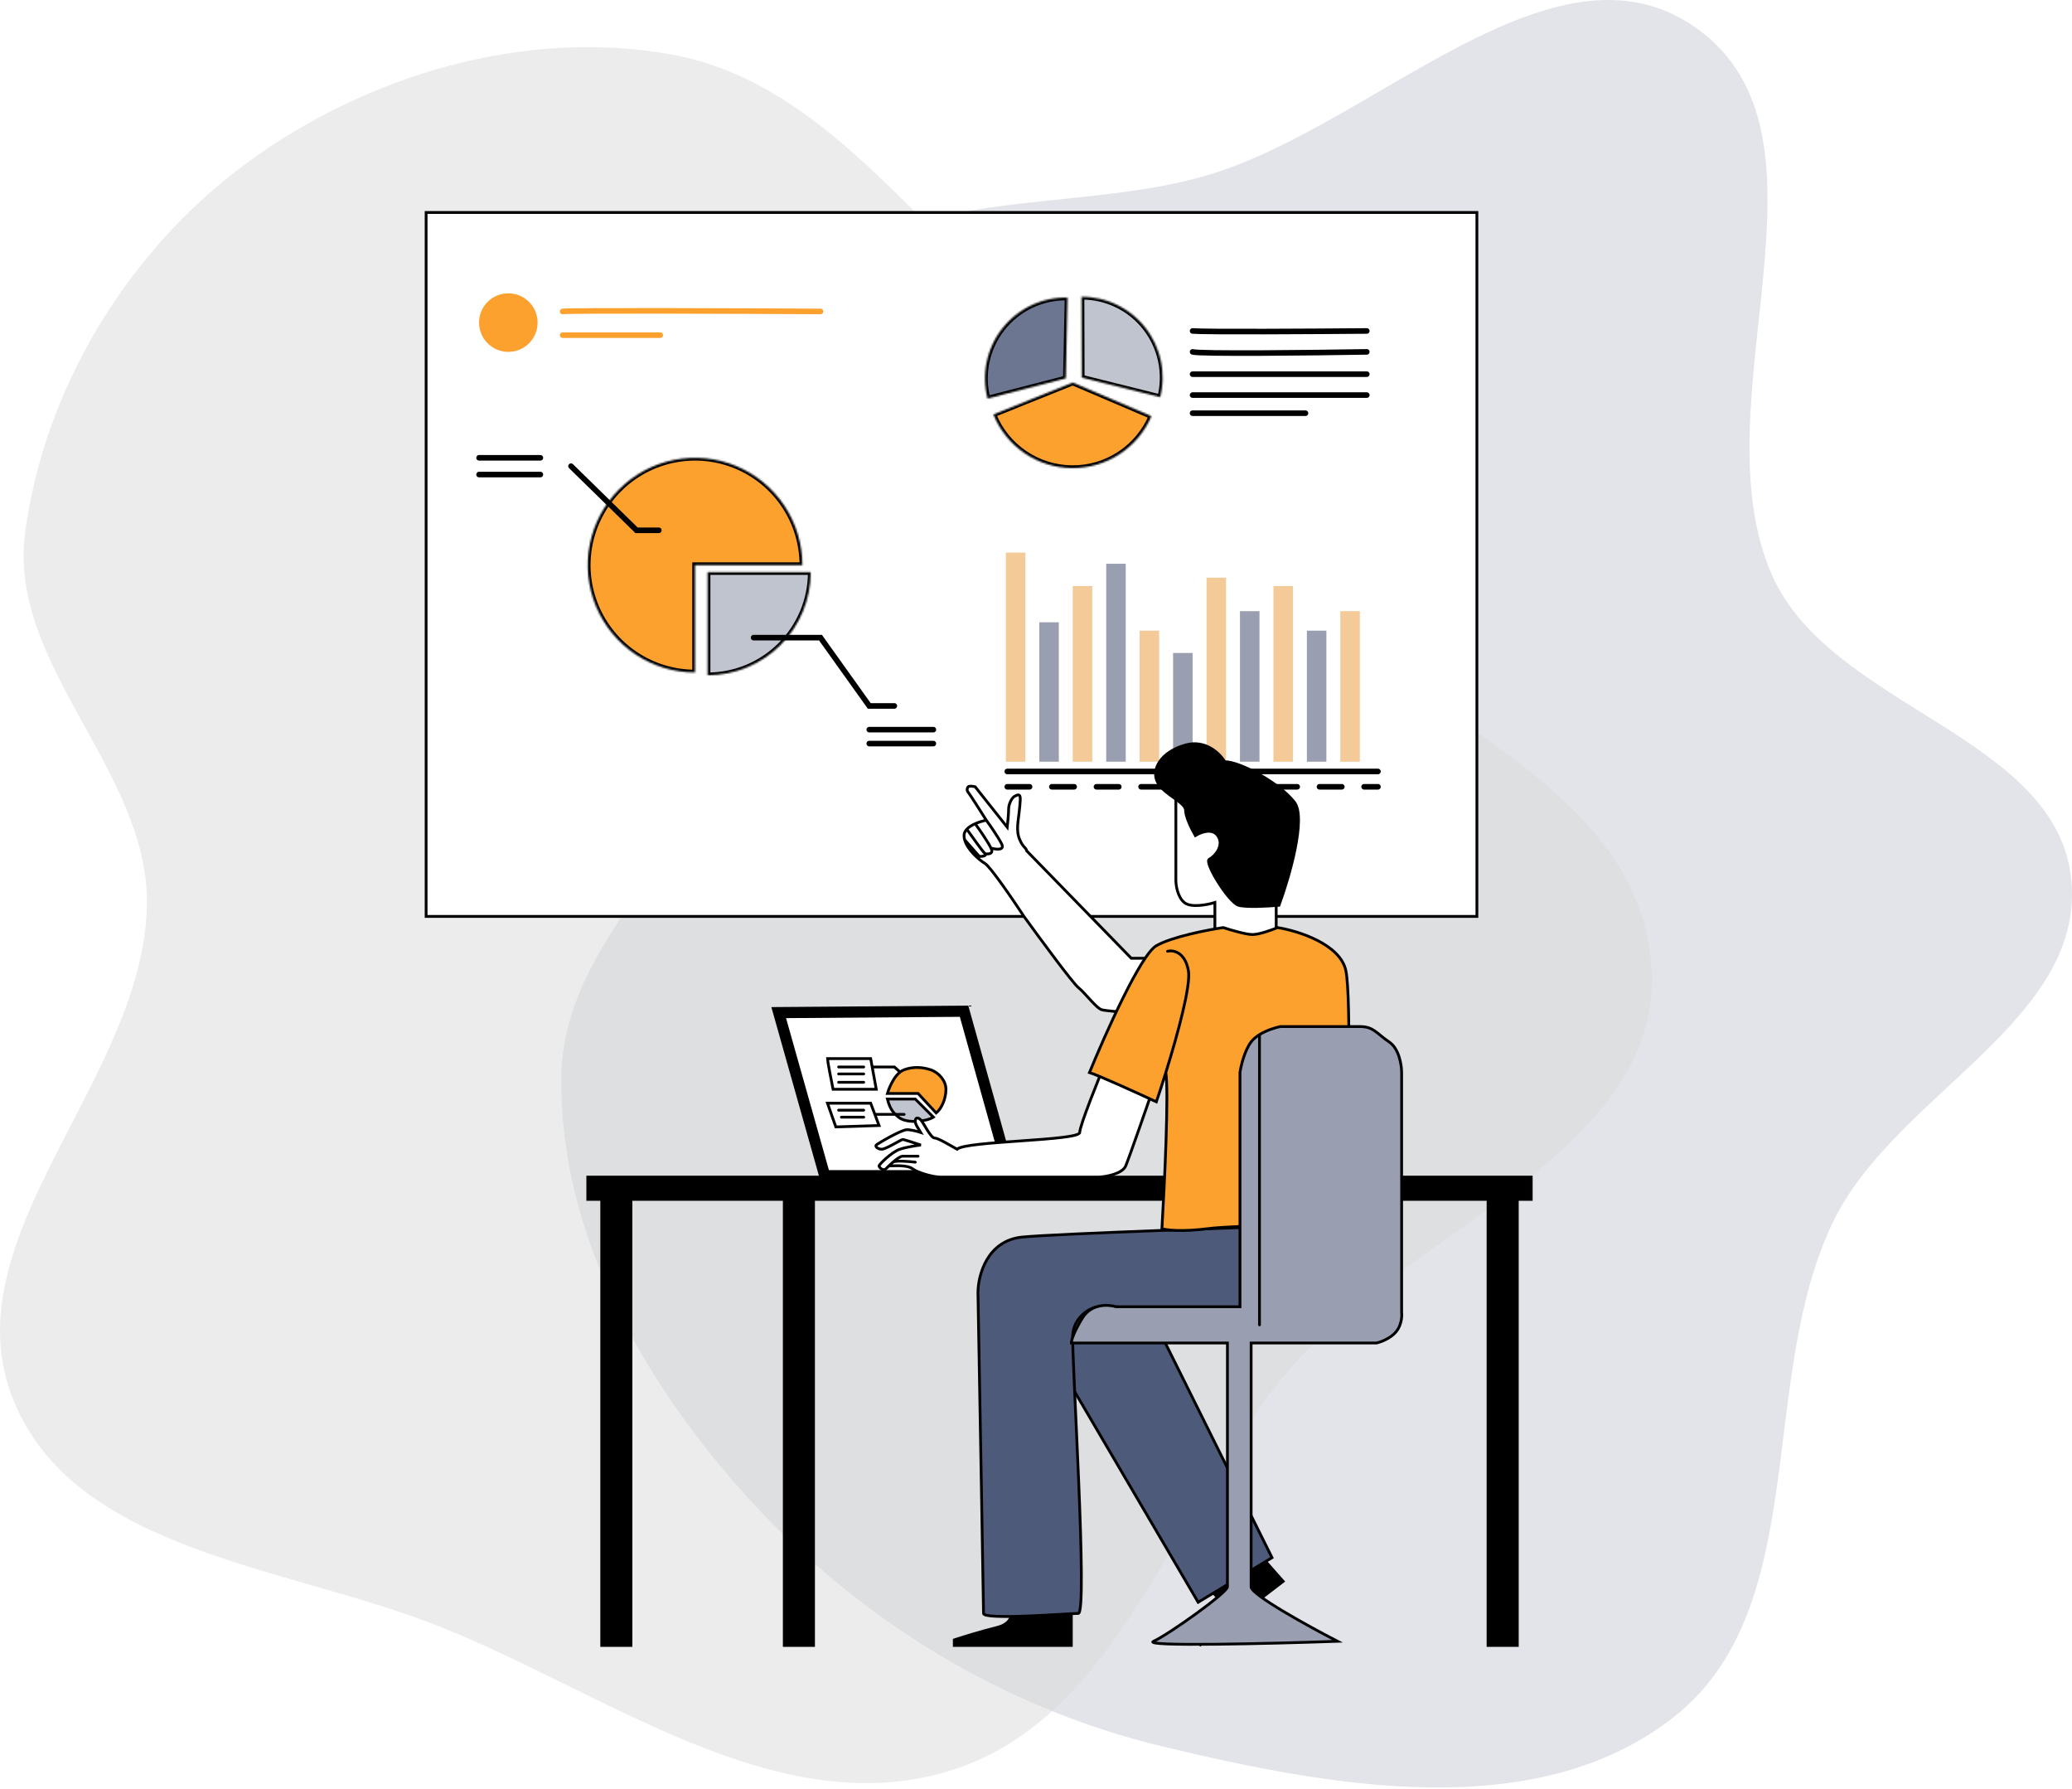 <svg width="1191" height="1028" viewBox="0 0 1191 1028" fill="none" xmlns="http://www.w3.org/2000/svg">
<path fill-rule="evenodd" clip-rule="evenodd" d="M428.345 858.994C368.789 792.776 321.774 708.573 322.633 619.516C323.426 537.272 408.196 482.798 432.73 404.294C457.06 326.44 410.965 228.443 464.171 166.618C517.229 104.965 615.966 123.713 693.987 100.714C789.744 72.487 893.448 -41.617 974.934 16.055C1063.06 78.429 975.003 231.582 1018.51 330.397C1052.21 406.942 1182.85 422.647 1190.62 505.921C1198.22 587.28 1088.39 629.16 1053.28 702.945C1009.64 794.653 1041.76 924.576 961.69 987.057C882.805 1048.62 765.344 1026.93 668.047 1003.57C575.441 981.334 492.032 929.805 428.345 858.994Z" fill="#C0C4CF" fill-opacity="0.45"/>
<path fill-rule="evenodd" clip-rule="evenodd" d="M386.639 31.452C467.267 46.215 519.01 120.317 580.422 174.608C632.37 220.532 670.18 274.766 718.317 324.669C795.713 404.904 943.366 445.724 949.328 557.044C954.921 661.485 811.896 706.24 742.964 784.9C674.538 862.984 644.969 987.433 545.652 1017.69C446.337 1047.95 348.584 972.709 252.063 934.464C164.512 899.775 42.941 891.841 7.662 804.527C-29.95 711.44 83.072 619.982 84.433 519.592C85.468 443.175 4.313 381.907 14.416 306.153C25.524 222.863 73.558 144.077 141.167 94.181C210.524 42.996 301.849 15.928 386.639 31.452Z" fill="#DBDBDB" fill-opacity="0.5"/>
<g filter="url(#filter0_d_1858_285)">
<path d="M228.914 510.614V106.081H832.911V510.614H228.914Z" fill="white"/>
<path d="M228.914 510.614V106.081H832.911V510.614H228.914Z" stroke="black" stroke-width="1.602" stroke-linecap="round"/>
</g>
<mask id="path-4-inside-1_1858_285" fill="white">
<path d="M406.733 388.054C414.518 388.054 422.226 386.52 429.418 383.541C436.61 380.562 443.145 376.196 448.65 370.691C454.154 365.187 458.52 358.652 461.499 351.46C464.478 344.268 466.012 336.56 466.012 328.775L406.733 328.775L406.733 388.054Z"/>
</mask>
<path d="M406.733 388.054C414.518 388.054 422.226 386.52 429.418 383.541C436.61 380.562 443.145 376.196 448.65 370.691C454.154 365.187 458.52 358.652 461.499 351.46C464.478 344.268 466.012 336.56 466.012 328.775L406.733 328.775L406.733 388.054Z" fill="#C0C4CF" stroke="black" stroke-width="3.204" mask="url(#path-4-inside-1_1858_285)"/>
<mask id="path-5-inside-2_1858_285" fill="white">
<path d="M461.203 324.77C461.203 312.57 457.586 300.645 450.808 290.501C444.03 280.358 434.397 272.452 423.126 267.784C411.855 263.115 399.453 261.894 387.488 264.274C375.523 266.654 364.533 272.528 355.906 281.154C347.28 289.781 341.406 300.771 339.026 312.736C336.646 324.701 337.867 337.103 342.536 348.374C347.204 359.645 355.11 369.278 365.253 376.056C375.397 382.834 387.322 386.451 399.522 386.451L399.522 324.77L461.203 324.77Z"/>
</mask>
<path d="M461.203 324.77C461.203 312.57 457.586 300.645 450.808 290.501C444.03 280.358 434.397 272.452 423.126 267.784C411.855 263.115 399.453 261.894 387.488 264.274C375.523 266.654 364.533 272.528 355.906 281.154C347.28 289.781 341.406 300.771 339.026 312.736C336.646 324.701 337.867 337.103 342.536 348.374C347.204 359.645 355.11 369.278 365.253 376.056C375.397 382.834 387.322 386.451 399.522 386.451L399.522 324.77L461.203 324.77Z" fill="#FCA02E" stroke="black" stroke-width="3.204" mask="url(#path-5-inside-2_1858_285)"/>
<path d="M275.363 263.088C280.49 263.088 300.997 263.088 310.61 263.088M275.363 272.701H310.61M328.233 267.895L365.883 304.743H378.7M433.172 366.425H471.622L499.659 405.677H514.078M499.659 419.295H536.508M499.659 427.305H536.508" stroke="black" stroke-width="3.204" stroke-linecap="round"/>
<mask id="path-7-inside-3_1858_285" fill="white">
<path d="M571.003 238.165C574.628 247.191 580.848 254.938 588.876 260.429C596.904 265.919 606.381 268.905 616.106 269.01C625.832 269.115 635.37 266.333 643.515 261.017C651.659 255.701 658.045 248.089 661.863 239.144L616.636 219.837L571.003 238.165Z"/>
</mask>
<path d="M571.003 238.165C574.628 247.191 580.848 254.938 588.876 260.429C596.904 265.919 606.381 268.905 616.106 269.01C625.832 269.115 635.37 266.333 643.515 261.017C651.659 255.701 658.045 248.089 661.863 239.144L616.636 219.837L571.003 238.165Z" fill="#FCA02E" stroke="black" stroke-width="3.204" mask="url(#path-7-inside-3_1858_285)"/>
<mask id="path-8-inside-4_1858_285" fill="white">
<path d="M666.895 228.24C668.604 221.38 668.725 214.221 667.25 207.307C665.774 200.394 662.74 193.908 658.379 188.344C654.018 182.78 648.445 178.285 642.084 175.2C635.723 172.116 628.742 170.524 621.673 170.545L621.812 217.006L666.895 228.24Z"/>
</mask>
<path d="M666.895 228.24C668.604 221.38 668.725 214.221 667.25 207.307C665.774 200.394 662.74 193.908 658.379 188.344C654.018 182.78 648.445 178.285 642.084 175.2C635.723 172.116 628.742 170.524 621.673 170.545L621.812 217.006L666.895 228.24Z" fill="#C0C4CF" stroke="black" stroke-width="3.204" mask="url(#path-8-inside-4_1858_285)"/>
<mask id="path-9-inside-5_1858_285" fill="white">
<path d="M567.656 229.065C565.863 222.12 565.702 214.853 567.186 207.836C568.671 200.818 571.76 194.239 576.212 188.614C580.664 182.99 586.358 178.473 592.847 175.417C599.337 172.36 606.446 170.848 613.617 170.999L612.642 217.45L567.656 229.065Z"/>
</mask>
<path d="M567.656 229.065C565.863 222.12 565.702 214.853 567.186 207.836C568.671 200.818 571.76 194.239 576.212 188.614C580.664 182.99 586.358 178.473 592.847 175.417C599.337 172.36 606.446 170.848 613.617 170.999L612.642 217.45L567.656 229.065Z" fill="#6D7690" stroke="black" stroke-width="3.204" mask="url(#path-9-inside-5_1858_285)"/>
<path d="M685.512 190.192C692.561 190.833 755.204 190.459 785.644 190.192M685.512 202.208C689.357 203.489 753.869 202.742 785.644 202.208M685.512 215.025H785.644M685.512 227.041H785.644M685.512 237.454H750.397" stroke="black" stroke-width="3.204" stroke-linecap="round"/>
<circle cx="292.185" cy="185.386" r="16.822" fill="#FCA02E"/>
<path d="M323.426 178.977C329.193 178.336 424.626 178.71 471.621 178.977M323.426 192.595H379.5" stroke="#FCA02E" stroke-width="3.204" stroke-linecap="round"/>
<rect x="578.172" y="317.56" width="11.215" height="120.159" fill="#F3CA98"/>
<rect x="597.402" y="357.613" width="11.215" height="80.106" fill="#999FB1"/>
<rect x="655.07" y="362.42" width="11.215" height="75.299" fill="#F3CA98"/>
<rect x="674.301" y="375.236" width="11.215" height="62.483" fill="#999FB1"/>
<rect x="693.523" y="331.979" width="11.215" height="105.74" fill="#F3CA98"/>
<rect x="712.746" y="351.205" width="11.215" height="86.514" fill="#999FB1"/>
<rect x="731.984" y="336.786" width="11.215" height="100.933" fill="#F3CA98"/>
<rect x="751.199" y="362.42" width="11.215" height="75.299" fill="#999FB1"/>
<rect x="770.43" y="351.205" width="11.215" height="86.514" fill="#F3CA98"/>
<rect x="616.621" y="336.786" width="11.215" height="100.933" fill="#F3CA98"/>
<rect x="635.855" y="323.969" width="11.215" height="113.75" fill="#999FB1"/>
<path d="M578.98 443.326C589.875 443.326 725.574 443.326 792.062 443.326" stroke="black" stroke-width="3.204" stroke-linecap="round"/>
<path d="M578.98 452.138C589.875 452.138 725.574 452.138 792.062 452.138" stroke="black" stroke-width="3.204" stroke-linecap="round" stroke-dasharray="12.82 12.82"/>
<path d="M474.04 675.632L447.605 581.908L554.146 581.107L580.581 675.632H474.04Z" fill="white" stroke="black" stroke-width="6.408" stroke-linecap="round"/>
<path d="M536.513 641.988L526.099 631.575H510.078C511.688 637.983 514.091 640.022 516.487 641.988C521.366 645.994 532.775 644.392 536.513 641.988Z" fill="#C0C4CF" stroke="black" stroke-width="1.602" stroke-linecap="round"/>
<path d="M482.049 637.983H496.468M483.651 641.988H496.468M482.049 613.15H496.468M482.049 617.155H496.468M482.049 621.962H496.468M501.347 613.15L503.678 625.967H478.845C477.777 620.627 475.641 609.625 475.641 608.344H500.473L501.347 613.15ZM501.347 613.15H514.091L522.102 620.36M502.877 640.386L505.28 646.794L480.447 647.596L475.641 633.978H500.473L502.877 640.386ZM502.877 640.386H519.699" stroke="black" stroke-width="1.602" stroke-linecap="round"/>
<path d="M538.127 639.585L527.713 628.37H510.09C510.09 628.37 513.294 617.155 519.703 614.752C524.703 612.877 530.117 613.15 534.923 614.752C539.728 616.354 543.734 621.161 543.734 625.967C543.734 632.047 540.797 637.449 538.127 639.585Z" fill="#FCA02E" stroke="black" stroke-width="1.602" stroke-linecap="round"/>
<path d="M345.866 689.251H337.855V676.434H880.171V689.251H872.161V945.589H855.338V689.251H828.903H467.627V945.589H450.805V689.251H362.688V945.589H345.866V689.251Z" fill="black" stroke="black" stroke-width="1.602" stroke-linecap="round"/>
<path d="M573.352 935.175C583.606 932.612 582.431 923.96 580.562 919.955L615.808 916.751V945.589H548.52V942.384C552.525 941.049 563.099 937.738 573.352 935.175Z" fill="black"/>
<path d="M737.569 908.74L719.145 887.913L689.506 906.337L701.521 919.955L689.506 945.589L737.569 908.74Z" fill="black"/>
<path d="M573.352 935.175C583.606 932.612 582.431 923.96 580.562 919.955L615.808 916.751V945.589H548.52V942.384C552.525 941.049 563.099 937.738 573.352 935.175Z" stroke="black" stroke-width="1.602" stroke-linecap="round"/>
<path d="M737.569 908.74L719.145 887.913L689.506 906.337L701.521 919.955L689.506 945.589L737.569 908.74Z" stroke="black" stroke-width="1.602" stroke-linecap="round"/>
<path d="M731.165 895.122L658.269 748.528V730.104L590.98 754.136L688.709 920.756L731.165 895.122Z" fill="#4E5A79" stroke="black" stroke-width="1.602" stroke-linecap="round"/>
<path d="M766.41 753.335V703.67C715.409 705.272 608.282 708.957 587.774 710.879C567.267 712.802 562.141 733.042 562.141 742.922C563.209 803.001 565.345 923.961 565.345 927.165C565.345 931.17 614.209 927.165 619.816 927.165C625.423 927.165 615.811 777.367 616.612 766.953C617.413 756.54 627.026 750.932 631.832 750.932C635.677 750.932 723.152 752.534 766.41 753.335Z" fill="#4E5A79" stroke="black" stroke-width="1.602" stroke-linecap="round"/>
<path d="M620.62 650.8C620.62 646.954 631.301 620.359 636.641 607.542L665.479 617.956C660.138 633.443 648.977 665.539 647.054 670.025C645.132 674.511 636.107 676.166 631.834 676.433H540.514C536.508 676.433 527.697 674.03 524.493 671.627C521.288 669.224 513.278 670.025 510.903 670.025C510.209 670.691 509.637 671.262 509.273 671.627L509.273 671.627C507.67 673.229 505.267 670.826 505.267 670.025C505.267 669.224 512.477 662.014 517.283 660.412C521.128 659.131 526.896 658.276 529.299 658.009C526.095 656.941 519.526 654.805 518.885 654.805C518.084 654.805 509.273 660.412 506.87 660.412C504.466 660.412 502.864 658.81 503.665 658.009C504.466 657.208 518.084 649.197 521.289 649.197C523.852 649.197 527.697 650.266 529.299 650.8C528.231 648.93 526.095 646.314 526.095 644.391C526.095 641.988 527.697 641.988 529.299 643.59C530.901 645.192 534.906 654.004 537.31 654.004C539.232 654.004 545.854 658.009 550.127 660.412C554.933 655.606 620.62 655.606 620.62 650.8Z" fill="white"/>
<path d="M527.697 664.418C525.561 664.418 520.808 664.418 518.885 664.418C517.577 664.418 515.321 666.078 513.278 667.849M510.903 670.025C510.209 670.691 509.637 671.263 509.273 671.627C507.67 673.229 505.267 670.826 505.267 670.025C505.267 669.224 512.477 662.014 517.283 660.412C521.128 659.131 526.896 658.276 529.299 658.009C526.095 656.941 519.526 654.805 518.885 654.805C518.084 654.805 509.273 660.412 506.87 660.412C504.466 660.412 502.864 658.81 503.665 658.009C504.466 657.208 518.084 649.197 521.289 649.197C523.852 649.197 527.697 650.266 529.299 650.8C528.231 648.93 526.095 646.314 526.095 644.391C526.095 641.988 527.697 641.988 529.299 643.59C530.901 645.192 534.906 654.004 537.31 654.004C539.232 654.004 545.854 658.009 550.127 660.412C554.933 655.606 620.62 655.606 620.62 650.8C620.62 646.954 631.301 620.359 636.641 607.542L665.479 617.956C660.138 633.443 648.977 665.539 647.054 670.025C645.132 674.511 636.107 676.166 631.834 676.433C602.729 676.433 543.718 676.433 540.514 676.433C536.508 676.433 527.697 674.03 524.493 671.627C521.288 669.224 513.278 670.025 510.903 670.025ZM510.903 670.025C511.6 669.356 512.42 668.593 513.278 667.849M513.278 667.849C514.559 666.793 522.357 667.409 526.095 667.849" stroke="black" stroke-width="1.602" stroke-linecap="round"/>
<path d="M675.895 505.808V444.127L733.571 505.808V540.254H698.324V518.625C694.052 519.96 684.546 521.829 680.701 518.625C676.856 515.421 675.895 508.746 675.895 505.808Z" fill="white" stroke="black" stroke-width="1.602" stroke-linecap="round"/>
<path d="M681.503 428.106C693.038 424.902 701.262 433.179 703.932 437.719C712.744 437.719 735.174 449.734 743.986 460.949C751.035 469.921 741.049 504.206 735.174 520.227C729.3 520.761 716.429 521.509 711.943 520.227C706.336 518.625 691.917 495.395 695.121 493.793C698.325 492.19 703.932 485.782 699.928 480.175C696.724 475.689 690.048 478.305 687.111 480.175C685.241 476.97 681.503 469.601 681.503 465.756C681.503 460.949 669.487 456.944 665.482 449.734C661.476 442.525 667.084 432.111 681.503 428.106Z" fill="black" stroke="black" stroke-width="1.602" stroke-linecap="round"/>
<path d="M650.26 550.668H672.69L649.459 581.909C645.186 581.642 636.001 580.948 633.437 580.307C630.233 579.506 623.825 570.694 619.819 567.49C616.615 564.926 597.657 539.186 588.578 526.636C582.437 517.29 569.353 498.118 566.149 496.196C562.639 494.09 556.052 488.292 554.477 482.578C554.255 481.772 554.133 480.967 554.133 480.175C554.133 478.797 554.75 477.581 555.735 476.525C556.939 475.234 558.692 474.18 560.541 473.357C562.812 472.347 565.228 471.686 566.95 471.363C563.745 466.29 557.177 455.983 556.536 455.342C555.735 454.541 555.735 452.939 556.536 452.138C557.177 451.497 559.473 451.871 560.541 452.138L578.966 475.368C579.233 472.965 579.767 467.518 579.767 464.954C579.767 461.75 581.787 458.455 582.971 457.745C586.976 455.342 586.686 457.745 586.176 463.352C585.374 472.164 583.772 476.97 586.176 482.578C588.098 487.064 589.647 486.85 590.181 488.986L650.26 550.668Z" fill="white"/>
<path d="M566.95 471.363C563.745 466.29 557.177 455.983 556.536 455.342C555.735 454.541 555.735 452.939 556.536 452.138C557.177 451.497 559.473 451.871 560.541 452.138L578.966 475.368C579.233 472.965 579.767 467.518 579.767 464.954C579.767 461.75 581.787 458.455 582.971 457.745C586.976 455.342 586.686 457.745 586.176 463.352C585.374 472.164 583.772 476.97 586.176 482.578C588.098 487.064 589.647 486.85 590.181 488.986L650.26 550.668H672.69L649.459 581.909C645.186 581.642 636.001 580.948 633.437 580.307C630.233 579.506 623.825 570.694 619.819 567.49C616.615 564.926 597.657 539.186 588.578 526.636C582.437 517.29 569.353 498.118 566.149 496.196C562.639 494.09 556.052 488.292 554.477 482.578M566.95 471.363C565.228 471.686 562.812 472.347 560.541 473.357M566.95 471.363C569.086 474.3 573.839 481.136 575.761 484.981C577.684 488.826 572.472 488.185 569.626 487.384M554.477 482.578C554.255 481.772 554.133 480.967 554.133 480.175C554.133 478.797 554.75 477.581 555.735 476.525M554.477 482.578L562.944 492.19C564.547 492.19 567.43 491.87 566.149 490.588M566.149 490.588C564.867 489.307 558.672 480.678 555.735 476.525M566.149 490.588C567.484 490.855 570.154 490.909 570.154 488.986C570.154 488.653 569.961 488.097 569.626 487.384M555.735 476.525C556.939 475.234 558.692 474.18 560.541 473.357M560.541 473.357C563.19 477.001 568.027 483.985 569.626 487.384" stroke="black" stroke-width="1.602" stroke-linecap="round"/>
<path d="M664.685 633.177C653.737 628.103 630.72 617.636 626.234 616.354C635.313 594.192 655.713 548.585 664.685 543.458C673.657 538.331 694.057 534.38 703.136 533.044C707.141 534.38 716.113 537.05 719.958 537.05C723.803 537.05 731.173 534.38 734.377 533.044C746.126 534.914 770.425 542.497 773.629 557.877C776.833 573.258 774.964 661.481 773.629 703.67C753.602 703.67 709.705 704.15 694.324 706.073C678.944 707.995 670.293 706.874 667.889 706.073C669.376 680.706 671.904 627.249 670.119 616.354C668.146 622.716 666.251 628.539 664.685 633.177Z" fill="#FCA02E"/>
<path d="M671.094 546.662C674.298 545.861 681.187 546.983 683.109 557.877C684.598 566.314 676.895 594.513 670.119 616.354M670.119 616.354C668.146 622.716 666.251 628.539 664.685 633.177C653.737 628.103 630.72 617.636 626.234 616.354C635.313 594.192 655.713 548.585 664.685 543.458C673.657 538.331 694.057 534.38 703.136 533.044C707.141 534.38 716.113 537.05 719.958 537.05C723.803 537.05 731.173 534.38 734.377 533.044C746.126 534.914 770.425 542.497 773.629 557.877C776.833 573.258 774.964 661.481 773.629 703.67C753.602 703.67 709.705 704.15 694.324 706.073C678.944 707.995 670.293 706.874 667.889 706.073C669.376 680.706 671.904 627.249 670.119 616.354Z" stroke="black" stroke-width="1.602" stroke-linecap="round"/>
<path d="M735.975 589.92H759.206H781.635C789.646 589.92 791.248 593.925 798.457 598.732C804.225 602.577 805.667 612.083 805.667 616.355V754.137C805.934 756.273 805.667 761.506 802.463 765.351C799.258 769.197 793.651 771.226 791.248 771.76H719.153V911.945C719.153 916.431 752.263 934.642 768.818 943.186C730.635 944.521 656.029 946.39 663.079 943.186C671.89 939.181 705.535 915.149 705.535 911.945V771.76H615.816C615.816 770.425 617.098 765.672 622.225 757.341C627.352 749.01 637.178 749.597 641.45 750.932H712.744V616.355C713.278 612.617 715.308 603.858 719.153 598.732C720.356 597.127 722.061 595.743 723.959 594.573C728.126 592.004 733.223 590.47 735.975 589.92Z" fill="#999FB1"/>
<path d="M723.959 594.573C728.126 592.004 733.223 590.47 735.975 589.92H759.206C764.012 589.92 775.227 589.92 781.635 589.92C789.646 589.92 791.248 593.925 798.457 598.732C804.225 602.577 805.667 612.083 805.667 616.355V754.137C805.934 756.273 805.667 761.506 802.463 765.351C799.258 769.197 793.651 771.226 791.248 771.76H719.153C719.153 816.619 719.153 907.459 719.153 911.945C719.153 916.431 752.263 934.642 768.818 943.186C730.635 944.521 656.029 946.39 663.079 943.186C671.89 939.181 705.535 915.149 705.535 911.945C705.535 909.382 705.535 817.42 705.535 771.76H615.816C615.816 770.425 617.098 765.672 622.225 757.341C627.352 749.01 637.178 749.597 641.45 750.932H712.744V616.355C713.278 612.617 715.308 603.858 719.153 598.732C720.356 597.127 722.061 595.743 723.959 594.573ZM723.959 594.573V761.346" stroke="black" stroke-width="1.602" stroke-linecap="round"/>
<defs>
<filter id="filter0_d_1858_285" x="228.113" y="105.279" width="637.64" height="438.179" filterUnits="userSpaceOnUse" color-interpolation-filters="sRGB">
<feFlood flood-opacity="0" result="BackgroundImageFix"/>
<feColorMatrix in="SourceAlpha" type="matrix" values="0 0 0 0 0 0 0 0 0 0 0 0 0 0 0 0 0 0 127 0" result="hardAlpha"/>
<feOffset dx="16.021" dy="16.021"/>
<feGaussianBlur stdDeviation="8.011"/>
<feComposite in2="hardAlpha" operator="out"/>
<feColorMatrix type="matrix" values="0 0 0 0 0 0 0 0 0 0 0 0 0 0 0 0 0 0 0.25 0"/>
<feBlend mode="normal" in2="BackgroundImageFix" result="effect1_dropShadow_1858_285"/>
<feBlend mode="normal" in="SourceGraphic" in2="effect1_dropShadow_1858_285" result="shape"/>
</filter>
</defs>
</svg>

